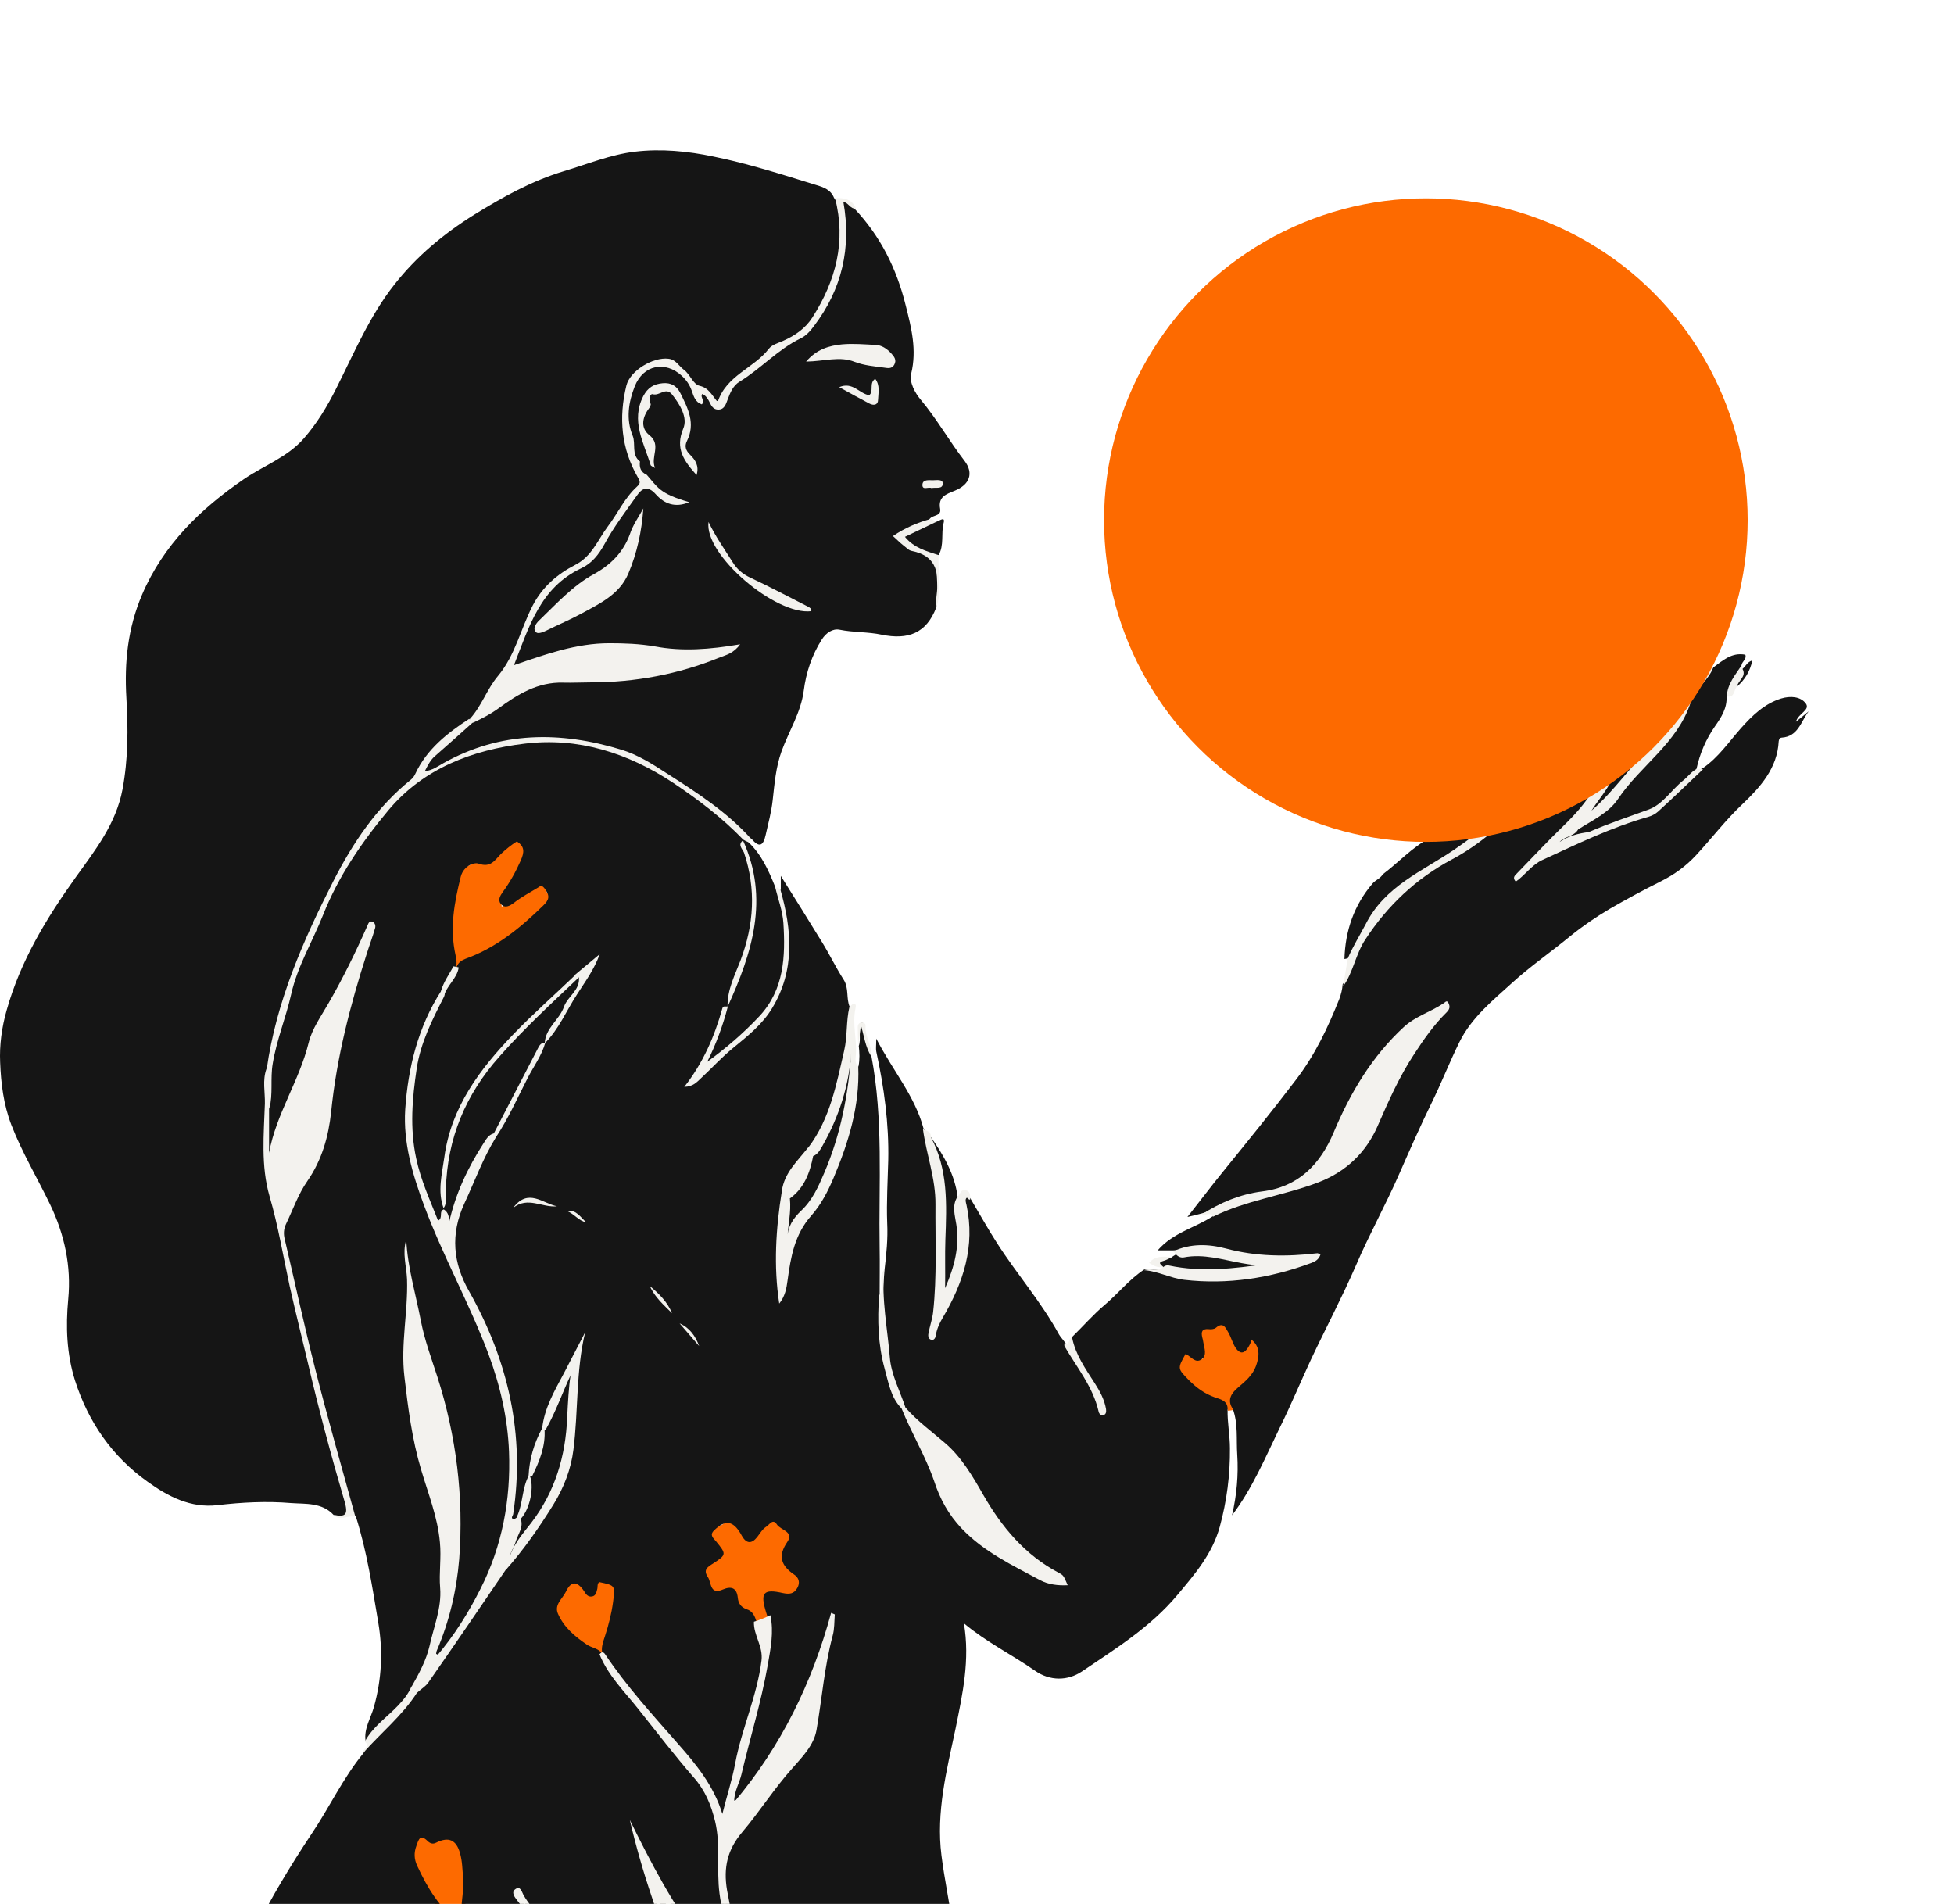 <svg xmlns="http://www.w3.org/2000/svg" width="780" height="760" viewBox="0 0 780 760" fill="none"><g clip-path="url(#clip0)"><path d="M490.238 563.138C489.509 561.369 487.948 560.536 486.282 560.119C480.451 558.766 476.078 555.227 472.434 550.75C470.56 548.46 465.771 546.69 471.185 543.151C471.289 543.047 471.393 542.839 471.393 542.734C472.851 538.57 472.851 538.57 476.911 541.693C477.744 542.318 478.681 542.734 480.035 542.526C479.931 538.779 478.89 535.135 477.848 531.491C477.224 529.305 477.848 527.848 480.347 528.993C483.887 530.555 486.282 529.826 487.427 525.766C491.696 529.722 492.633 535.239 495.548 539.611C498.255 537.738 497.63 534.302 500.233 532.012C500.65 534.094 500.233 537.321 503.773 535.968C503.669 538.883 504.19 542.006 503.357 544.712C502.212 548.356 500.65 552.208 496.693 554.186C493.153 555.955 491.279 558.766 492.112 562.826C491.592 563.034 490.967 563.034 490.238 563.138Z" fill="#FD6A00"></path><path d="M181.012 385.75C177.368 372.32 179.451 359.308 183.407 346.399C183.511 346.087 183.511 341.819 186.01 345.358C186.531 346.087 187.676 345.358 188.613 344.629C189.654 343.692 191.112 337.55 192.986 344.317C193.298 345.358 194.964 345.15 195.485 344.109C198.296 339.112 203.71 336.926 207.666 332.658C208.395 334.427 206.625 338.175 210.998 336.822C211.623 336.613 211.31 339.216 210.79 340.465C208.603 346.087 206.104 351.5 202.46 356.393C201.419 357.85 199.753 359.099 200.274 361.91C206.937 358.995 211.831 353.166 219.119 351.188C218.702 353.062 218.494 354.519 218.182 356.185C219.535 356.185 220.889 356.185 222.347 356.185C222.138 357.746 221.618 358.891 220.577 359.932C210.165 370.655 199.337 380.544 184.656 385.021C184.032 385.229 183.615 385.958 183.095 386.374C182.262 386.791 181.533 386.791 181.012 385.75Z" fill="#FD6A00"></path><path d="M307.514 644.755C306.161 647.982 303.974 648.815 300.851 647.253C299.289 646.212 300.226 642.568 295.957 643.818C293.458 644.546 293.25 639.862 293.146 637.572C292.938 634.553 292.417 634.24 289.919 635.698C288.253 636.635 286.379 637.051 284.4 636.947C283.047 636.843 281.902 636.843 282.006 635.073C282.214 632.575 283.255 630.285 279.403 629.139C277.841 628.619 279.715 626.016 280.652 625.496C286.587 622.477 290.439 619.562 282.735 613.94C280.86 612.587 280.965 610.089 284.505 609.36C286.379 608.944 289.294 609.776 289.606 605.821C289.814 603.322 292.521 605.404 293.146 606.133C294.812 608.111 296.166 610.297 297.207 612.691C298.456 615.606 299.705 616.127 301.059 613.108C302.308 610.401 304.182 608.631 306.577 607.174C308.659 605.925 312.095 600.407 311.262 608.631C311.158 609.464 311.887 609.568 312.616 609.776C317.405 611.338 318.342 613.42 315.219 617.48C312.304 621.228 311.158 624.038 316.78 626.12C317.822 626.433 318.446 627.786 319.175 628.723C320.32 630.284 322.923 632.679 320.737 633.72C318.238 634.969 318.967 641.423 313.345 638.092C311.575 637.051 308.139 634.553 306.473 636.218C304.495 638.717 307.098 641.944 307.514 644.755Z" fill="#FD6A00"></path><path d="M185.594 768.323C184.761 768.427 183.928 768.531 183.095 768.635C176.12 765.304 173.1 758.537 169.04 752.812C167.478 750.626 166.958 747.607 165.292 745.525C161.544 740.632 165.292 736.26 166.021 731.783C166.437 729.493 168.415 730.326 169.56 731.471C170.81 732.824 171.435 734.698 173.517 735.739C173.829 734.698 174.037 733.761 174.35 732.824C174.558 732.096 173.725 731.055 174.87 730.638C175.912 730.326 176.432 731.055 176.953 731.679C177.994 732.824 178.41 735.843 180.805 732.2C181.95 730.43 182.991 733.241 183.512 734.49C186.844 743.443 186.427 752.708 185.594 762.077C185.49 764.263 185.386 766.241 185.594 768.323Z" fill="#FD6A00"></path><path d="M241.4 660.265C240.671 660.265 239.943 660.37 239.214 660.37C232.654 658.6 227.969 654.436 224.013 649.127C219.848 643.713 219.328 640.694 223.7 636.218C225.054 634.865 225.054 634.032 225.158 632.574C225.262 631.95 225.054 627.994 227.657 631.429C228.177 632.054 229.323 632.158 229.739 631.117C231.926 625.704 232.342 630.076 233.487 631.742C234.737 633.407 233.487 637.363 236.507 636.634C238.277 636.218 237.027 632.678 237.235 630.596C237.34 629.764 237.34 628.931 237.34 627.682C240.047 628.723 240.984 633.615 245.148 630.18C246.294 629.243 246.918 632.991 246.814 634.552C246.085 641.111 245.461 647.669 242.858 653.811C242.129 655.789 241.921 658.079 241.4 660.265Z" fill="#FD6A00"></path><path d="M362.279 887.937C365.611 890.851 363.945 893.974 362.487 896.993C362.175 897.618 362.591 898.451 362.383 899.075C361.654 901.157 361.238 904.593 359.988 904.905C357.906 905.53 356.032 902.927 354.262 901.366C347.078 895.12 339.061 890.123 330.628 885.75C322.715 881.586 315.114 876.798 307.514 872.217C302.724 869.406 297.727 866.804 292.729 864.41C277.32 856.914 261.703 849.835 246.189 842.548C229.843 834.949 212.768 829.64 196.005 823.393C176.952 816.315 157.274 811.838 137.596 807.154C125.623 804.239 113.337 802.469 101.26 799.658C98.657 799.034 96.471 797.368 93.555 797.264C91.265 797.16 91.265 794.557 91.889 792.579C94.492 785.084 97.824 777.901 101.468 770.926C108.236 757.601 115.94 744.693 124.269 732.201C131.453 721.582 136.867 709.819 144.989 699.929C150.194 690.143 159.877 684.106 165.916 675.049C175.39 664.118 183.928 652.459 191.528 640.175C194.652 635.178 197.775 630.285 201.419 625.705C208.499 615.919 216.308 606.654 221.722 595.723C226.928 585.105 228.177 573.758 228.698 562.098C229.01 553.666 229.323 545.234 230.572 541.07C227.761 548.565 219.536 558.455 217.349 570.843C214.955 576.777 213.08 582.815 212.352 589.165C210.269 594.786 209.957 601.032 206.938 606.342C202.357 608.84 203.189 605.092 203.502 603.01C204.439 596.66 204.543 590.31 204.647 583.856C205.064 564.076 199.858 545.65 191.737 527.849C188.821 521.603 186.01 515.253 182.887 509.111C178.514 500.366 179.555 491.83 182.679 483.502C186.531 473.404 190.383 463.098 196.422 454.041C203.502 441.861 209.332 429.161 216.204 416.877C216.412 416.46 216.62 415.94 216.933 415.523C224.325 405.946 229.427 395.015 236.194 385.022C234.841 387.832 231.821 388.769 229.635 390.643C214.122 405.738 197.047 419.583 186.531 439.05C179.243 452.48 176.432 466.741 177.889 481.94C177.993 482.461 177.889 483.085 177.785 483.606C177.265 485.167 177.577 487.666 175.703 487.978C173.412 488.395 172.788 485.896 172.059 484.231C161.335 460.704 159.981 436.864 169.248 412.504C171.122 407.508 172.996 402.511 175.807 397.93C177.473 393.662 180.7 390.123 182.366 385.75C182.991 384.189 184.24 383.356 185.802 382.731C197.984 378.359 207.666 370.447 216.829 361.495C219.327 359.1 219.536 357.539 217.453 354.728C216.204 353.062 215.683 353.687 214.746 354.312C211.519 356.29 208.083 358.059 205.064 360.454C203.502 361.599 201.524 362.744 199.962 360.87C198.608 359.309 199.649 357.539 200.691 356.081C203.606 352.126 205.896 347.962 207.875 343.485C209.228 340.362 209.645 337.968 206.313 335.886C204.127 337.239 201.94 339.009 199.962 340.883C197.463 343.381 195.901 346.504 191.008 344.734C189.342 344.11 185.073 345.567 183.928 349.939C181.325 360.35 179.451 370.552 181.846 381.274C182.158 382.836 182.47 384.293 182.054 385.959C180.804 389.706 177.993 392.621 176.536 396.265C167.374 412.817 162.48 430.306 163.105 449.252C163.521 461.953 167.79 473.508 172.475 485.063C179.867 503.489 189.654 520.978 196.422 539.717C211.623 581.878 205.896 621.124 178.93 657.143C177.785 658.705 176.327 661.411 174.245 660.266C172.059 659.121 173.516 656.519 174.245 654.645C179.555 641.112 181.117 626.954 181.95 612.484C183.407 586.562 177.056 561.994 169.56 537.635C165.708 525.038 163.313 512.13 162.376 501.407C164.875 511.609 163.313 524.205 162.272 536.698C161.959 540.341 162.584 543.881 162.688 547.524C163.313 567.199 169.56 585.521 174.974 604.156C176.952 611.13 177.473 618.313 177.369 625.705C177.16 635.49 175.911 644.963 173.516 654.332C171.851 660.787 169.248 666.721 166.228 672.654C161.231 681.711 153.422 688.166 145.926 694.932C145.197 690.039 148.008 685.875 149.257 681.399C152.381 670.26 152.901 659.121 151.027 647.878C148.633 633.616 146.446 619.25 142.073 605.405C140.407 604.051 139.575 602.282 139.054 600.096C134.265 579.588 127.705 559.496 122.708 538.988C119.376 525.038 115.836 511.193 112.921 497.139C112.088 492.871 112.192 488.915 114.17 484.959C117.085 479.234 119.584 473.404 123.228 468.095C128.122 460.912 129.371 452.375 130.829 444.047C133.015 432.284 132.911 420.104 136.763 408.861C140.928 396.889 142.177 384.085 147.591 372.529C141.553 384.293 135.618 396.161 129.267 407.716C125.415 414.587 123.228 422.082 120.417 429.265C116.565 439.05 111.567 448.524 109.901 459.038C109.693 460.183 109.381 461.745 107.923 461.64C106.153 461.536 106.049 459.767 106.049 458.413C105.945 453 105.633 447.691 106.257 442.278C106.674 440.924 107.09 439.571 106.986 438.218C106.361 426.766 109.797 416.148 112.504 405.217C117.294 385.854 125.831 368.053 134.577 350.46C140.72 338.072 149.257 326.933 158.836 316.939C167.478 307.987 179.347 303.51 190.904 299.138C205.064 293.829 219.432 294.141 234.32 296.431C255.768 299.762 271.906 312.463 288.565 324.539C291.896 326.933 294.499 330.681 297.519 333.7C297.727 334.22 297.727 334.741 297.623 335.365C297.415 338.384 298.664 341.091 299.601 343.902C304.182 358.476 301.683 372.53 296.165 386.271C294.291 390.955 292.833 395.64 291.792 400.533C291.688 401.053 291.48 401.47 291.168 401.99C287.732 407.404 286.482 413.858 283.775 419.688C282.109 423.331 280.235 426.871 277.945 430.202C284.921 422.498 293.042 415.94 300.746 409.069C309.492 401.262 312.72 391.476 313.344 380.545C313.761 373.675 313.657 366.7 311.574 359.933C311.054 358.268 310.95 356.498 311.678 354.832C311.678 353.583 311.678 352.23 311.678 349.627C317.613 359.1 322.923 367.533 328.129 376.069C331.148 380.962 333.647 386.167 336.77 391.06C338.957 394.495 337.707 398.451 339.165 401.886C340.831 405.738 340.102 409.798 339.477 413.546C337.916 423.019 336.146 432.492 332.814 441.653C330.732 447.587 328.129 453.104 324.276 458.101C320.008 463.827 314.594 468.719 313.344 476.215C312.303 489.227 309.492 502.136 311.47 516.502C313.032 512.546 313.448 509.319 313.657 506.196C314.073 497.243 318.134 489.852 323.444 483.189C331.148 473.612 334.584 462.265 338.02 450.814C340.102 443.839 341.247 436.656 341.247 429.369C341.247 427.912 341.56 426.662 342.705 425.621C343.226 422.915 343.121 420.208 342.809 417.501C343.85 414.691 342.393 411.672 344.163 407.82C345.62 412.921 346.349 417.293 347.807 421.353C352.7 446.754 350.722 472.467 351.138 498.076C351.243 504.426 351.138 510.672 351.138 517.023C352.596 520.458 352.388 524.101 352.492 527.641C352.7 539.3 354.991 550.439 360.301 560.849C365.402 569.386 369.983 578.13 372.899 587.603C378.209 604.988 390.286 616.023 405.695 624.039C411.109 626.85 416.107 631.118 423.499 630.597C421.104 628.203 418.501 626.641 416.003 625.184C405.591 618.834 398.928 609.152 392.473 599.263C388.204 592.808 384.976 585.625 379.458 579.9C377.584 578.026 375.71 576.36 373.628 574.799C368.318 571.051 363.528 566.887 360.509 561.058C351.971 543.777 351.451 525.455 353.117 506.716C353.845 500.574 354.47 494.537 354.158 488.186C353.845 479.858 354.366 471.53 354.574 463.202C354.887 448.524 352.908 434.054 349.785 419.688C349.577 418.542 349.785 417.397 349.785 414.587C356.448 427.495 365.194 437.489 368.63 450.398C372.378 455.603 373.419 462.057 373.94 467.991C375.814 486.521 376.335 505.155 374.252 523.789C374.044 525.559 373.523 527.12 373.003 529.098C376.335 521.811 379.979 514.94 383.206 507.757C387.163 498.909 384.56 490.06 384.664 481.212C384.664 480.171 384.143 479.234 384.456 478.089C384.664 477.256 384.976 476.215 386.017 476.423C386.954 476.527 386.746 477.88 387.371 478.401C390.911 484.335 394.242 490.373 397.991 496.202C405.903 508.59 415.69 519.729 422.77 532.742C423.395 533.783 424.228 534.616 424.957 535.657C431.412 542.944 434.848 551.897 439.429 558.975C436.93 552.938 431.828 547.004 428.705 539.925C427.768 537.843 426.727 535.969 427.976 533.679C432.349 529.411 436.409 524.726 440.991 520.874C446.405 516.294 450.778 510.672 456.816 506.716C465.978 506.612 474.724 509.319 483.886 509.423C497.422 509.631 509.915 506.196 522.097 502.24C511.685 501.511 500.753 503.177 490.238 499.742C485.032 498.076 479.618 498.388 474.308 498.909C472.225 499.117 470.247 498.909 468.269 499.117C466.395 499.117 464.521 499.117 462.126 499.117C468.269 492.038 476.911 490.164 483.991 485.584C487.739 481.107 493.257 480.171 498.254 478.817C507.937 476.215 517.62 473.508 526.99 469.969C536.153 466.533 541.983 459.142 547.397 451.439C547.814 450.918 548.126 450.189 548.334 449.565C554.061 432.18 564.056 417.397 575.925 402.511C569.053 405.53 563.639 408.757 558.85 413.337C547.293 424.164 540.005 437.489 533.862 451.647C530.635 459.038 526.366 465.7 519.911 470.697C515.121 474.341 509.395 476.215 503.564 476.839C494.923 477.776 487.635 482.253 479.514 484.439C478.056 484.855 476.598 485.167 473.995 485.792C479.097 479.338 483.47 473.508 488.051 467.887C497.942 455.707 507.833 443.527 517.308 431.035C524.908 421.145 530.01 410.318 534.591 398.867C535.32 396.889 535.84 394.911 535.945 392.933C537.819 390.539 537.506 387.416 538.339 384.709C541.775 373.362 549.792 365.034 557.184 356.498C562.598 350.252 570.095 345.984 577.383 342.132C591.23 334.637 602.162 324.122 611.949 311.942C613.823 309.652 615.593 307.258 618.3 305.904C620.07 305.072 621.528 304.863 622.153 307.466C624.547 316.731 626.526 317.46 634.751 312.359C638.811 312.463 637.249 314.961 636.312 316.627C634.126 320.583 631.627 324.435 628.087 327.245C620.487 333.387 614.969 341.715 606.535 348.274C614.76 340.779 624.131 337.239 633.293 333.283C640.789 330.056 648.286 327.141 656.199 324.851C662.862 322.977 666.714 317.043 671.504 312.775C674.107 310.485 676.501 308.091 679.729 306.633C685.976 302.365 690.14 296.119 695.034 290.602C699.511 285.605 704.3 280.92 710.964 278.838C714.712 277.693 718.772 278.005 720.855 280.816C722.729 283.419 717.939 284.668 716.898 288.103C718.981 286.437 720.542 285.188 722 283.939C718.876 287.999 717.835 294.037 711.172 294.453C710.339 294.557 710.131 295.182 710.027 295.911C709.506 306.633 702.634 314.233 695.763 320.791C688.891 327.245 683.373 334.532 677.022 341.403C672.961 345.775 668.38 349.107 662.966 351.813C656.094 355.249 649.327 358.892 642.664 362.744C637.041 366.075 631.835 369.615 626.838 373.675C619.133 380.025 610.804 385.75 603.516 392.413C595.707 399.492 587.378 406.258 582.588 415.94C578.632 423.956 575.405 432.284 571.448 440.3C566.867 449.669 562.702 459.142 558.538 468.615C553.124 481.003 546.564 492.767 541.254 505.155C535.736 517.855 529.177 530.243 523.242 542.84C519.078 551.792 515.329 560.849 510.957 569.698C505.126 581.67 500.024 594.058 491.799 604.884C493.673 596.868 494.402 588.748 493.882 580.629C493.465 574.591 494.298 568.345 492.112 562.411C489.717 558.871 491.487 556.165 494.194 553.874C497.109 551.376 500.024 548.982 501.378 545.234C502.836 541.174 503.044 537.426 499.4 534.616C499.504 535.865 498.775 537.01 498.046 538.155C496.38 540.654 494.714 540.237 493.257 538.051C492.007 536.177 491.487 533.887 490.342 531.909C489.196 529.931 488.259 527.537 485.344 530.035C484.511 530.66 483.366 530.66 482.325 530.556C479.722 530.348 479.409 531.805 479.93 533.887C480.138 534.512 480.242 535.24 480.347 535.865C480.763 538.259 481.908 541.07 479.618 542.631C477.119 544.401 475.349 541.382 473.267 540.445C469.935 546.379 470.039 546.275 474.724 551.064C477.744 554.083 480.971 556.373 485.032 557.83C487.218 558.559 490.238 559.184 490.029 562.723C489.925 567.928 490.966 573.029 490.966 578.13C491.07 588.749 489.717 599.159 486.906 609.465C483.886 620.395 476.911 628.411 469.935 636.739C459.315 649.44 445.259 658.184 431.828 667.241C426.206 670.989 419.126 671.093 413.192 666.929C403.925 660.475 393.722 655.478 384.768 647.982C387.267 662.557 384.247 676.194 381.436 690.039C377.896 706.696 373.628 723.352 375.814 740.633C376.959 749.794 378.937 758.955 380.187 768.116C381.228 776.131 382.686 784.251 381.54 792.475C380.395 800.803 381.228 809.132 380.083 817.46C377.792 833.387 375.71 849.315 370.608 864.722C370.192 866.075 370.4 867.533 368.318 866.596C363.632 859.309 359.884 851.501 355.095 844.318C343.538 826.829 329.274 811.734 313.032 798.617C296.894 785.501 289.71 768.22 287.732 748.128C287.107 741.882 289.814 736.573 293.666 731.888C301.579 722.519 308.138 712.005 316.364 702.948C321.049 697.743 323.86 691.809 325.109 684.522C327.088 672.758 327.816 660.787 330.628 652.146C329.69 662.348 322.819 673.383 317.197 684.73C311.678 695.869 306.056 707.112 296.998 715.961C296.269 716.689 295.749 717.626 294.812 718.147C292.833 719.396 291.896 718.771 291.896 716.481C291.896 715.128 292.417 713.775 292.833 712.421C297.831 695.14 302.724 677.86 305.848 660.162C306.681 655.269 306.577 650.481 306.473 645.692C306.264 645.067 306.056 644.339 305.848 643.714C303.349 635.698 304.703 634.137 312.511 635.907C315.01 636.427 316.884 636.323 318.238 633.929C319.591 631.638 318.758 629.66 316.988 628.515C311.783 624.976 310.429 621.124 314.281 615.503C317.092 611.339 311.574 610.818 310.117 608.528C308.555 606.029 307.201 608.528 305.952 609.361C304.286 610.402 303.349 612.171 302.204 613.629C300.017 616.335 297.935 616.231 296.165 613.108C295.957 612.796 295.853 612.484 295.645 612.171C292.521 606.966 289.502 606.55 285.025 610.922C283.151 612.796 284.712 613.941 285.858 615.294C290.022 620.395 290.022 620.604 284.608 624.143C282.63 625.392 280.548 626.537 282.526 629.452C284.088 631.742 283.255 636.843 288.669 634.449C291.896 633.096 294.083 633.824 294.499 637.676C294.707 639.862 295.645 641.528 298.039 642.361C300.434 643.09 301.371 645.172 301.996 647.462C302.204 648.711 302.308 649.96 302.829 651.001C307.097 660.266 304.911 669.427 301.892 678.276C297.31 691.705 294.916 705.759 290.959 719.292C290.647 720.229 290.647 721.374 290.23 722.311C289.814 723.352 289.085 724.185 288.044 724.289C286.795 724.393 286.274 723.248 285.858 722.311C278.57 703.469 263.056 690.872 250.979 675.569C247.126 670.676 243.586 665.576 240.463 660.162C239.838 657.664 240.775 655.374 241.504 653.083C242.962 648.607 244.107 644.131 244.732 639.446C245.565 632.888 245.669 632.888 239.214 631.534C238.277 632.263 238.693 633.408 238.381 634.449C238.068 635.594 237.86 636.948 236.402 637.26C234.737 637.572 233.904 636.427 233.175 635.178C230.364 631.014 227.969 631.014 225.887 635.386C224.533 638.197 221.097 640.591 222.763 644.235C225.158 649.648 229.531 653.292 234.32 656.519C235.986 657.664 238.277 657.872 239.838 659.434C248.48 674.32 260.557 686.604 270.969 700.241C275.862 706.696 282.005 712.109 284.816 720.125C287.732 728.349 287.419 736.781 287.628 745.213C288.148 763.847 293.25 780.504 307.306 793.829C312.199 798.513 317.301 802.99 322.194 807.57C323.339 808.611 324.797 809.86 323.548 811.422C322.506 812.775 320.945 811.734 319.799 811.11C307.201 803.718 295.645 795.39 285.649 784.355C271.49 768.636 262.223 750.21 254.31 734.387C255.456 737.614 257.226 743.964 259.308 750.21C262.015 758.642 264.514 767.179 268.054 775.194C276.383 793.725 288.669 809.028 307.201 817.876C315.843 821.936 324.797 826.1 334.896 825.996C338.436 825.996 341.351 827.87 343.33 830.472C349.993 839.113 357.281 847.233 362.279 857.122C364.465 861.287 365.194 865.971 367.172 870.135C368.734 875.34 367.381 880.129 365.194 884.918C362.383 883.252 360.092 881.482 358.218 879.192C341.351 858.788 319.591 844.734 296.79 832.034C287.628 826.933 277.424 823.185 270.136 815.274C259.62 803.614 246.085 795.286 234.216 785.084C224.637 776.756 215.371 767.803 207.771 757.393C217.037 771.551 224.533 787.062 237.131 798.93C239.63 801.324 242.649 803.094 245.044 805.592C245.877 806.425 247.231 807.258 246.398 808.611C245.565 809.964 244.003 809.756 242.649 809.444C242.025 809.236 242.754 809.548 242.129 809.236C224.95 801.116 206.938 794.245 193.611 779.879C190.279 776.236 186.323 773.008 184.344 768.116C183.303 761.869 185.386 755.727 184.865 749.481C184.553 746.15 184.553 742.923 183.616 739.696C182.158 734.491 179.139 733.033 174.141 735.532C172.788 736.26 171.746 735.844 170.809 735.011C167.79 731.992 167.165 734.074 166.228 736.781C165.187 739.592 165.291 742.09 166.541 744.797C170.601 753.541 175.39 761.661 183.407 767.491C195.589 787.583 215.475 797.368 235.674 806.841C249.521 813.296 264.41 817.147 278.361 823.393C299.497 832.867 319.071 845.047 337.395 858.996C345.516 865.242 352.284 872.946 358.739 880.962C360.509 883.044 360.405 885.959 362.279 887.937Z" fill="#151515"></path><path d="M133.223 604.78C128.538 599.679 121.979 600.408 116.253 599.992C106.466 599.159 96.575 599.679 86.788 600.824C76.168 602.074 67.11 597.389 58.885 591.455C44.725 581.357 35.25 567.616 29.94 551.064C26.609 540.445 26.192 529.723 27.233 518.584C28.483 505.467 25.776 492.871 20.049 480.899C14.948 470.281 8.805 460.079 4.536 449.044C1.412 440.924 0.371 432.388 0.059 424.06C-0.253 417.293 0.684 410.11 2.662 403.24C8.18 383.564 18.488 366.596 30.253 350.148C37.957 339.425 46.286 328.911 48.889 315.17C51.18 302.99 51.18 290.81 50.451 278.63C49.618 264.368 50.972 250.835 56.698 237.406C65.236 217.418 80.02 203.156 97.303 191.289C105.216 185.875 114.691 182.544 121.25 175.049C126.456 169.115 130.621 162.244 134.16 155.165C141.344 140.903 147.591 126.017 157.482 113.525C166.228 102.386 177.056 93.329 189.238 85.73C200.691 78.651 212.248 72.196 225.054 68.345C234.424 65.534 243.795 61.682 253.478 60.537C263.889 59.288 274.613 60.329 284.921 62.515C298.768 65.326 312.303 69.698 325.838 73.862C328.649 74.695 331.669 75.736 332.918 78.963C335.625 82.607 336.979 86.562 335.625 91.143C335.521 91.663 335.521 92.184 335.521 92.704C337.291 103.427 332.398 112.692 328.441 121.957C325.63 128.515 320.841 133.616 314.281 136.635C310.429 138.405 306.993 140.591 304.078 143.61C301.059 146.733 297.415 149.128 293.875 151.522C291.48 153.187 290.335 155.686 288.773 157.976C287.003 160.475 285.441 160.995 282.942 158.497C279.402 154.957 275.238 152.251 271.802 148.607C265.451 142.049 253.894 145.484 251.291 154.437C247.751 166.512 249.417 178.068 255.143 188.998C256.393 191.393 256.289 193.058 254.623 195.14C248.688 202.636 243.378 210.443 238.589 218.667C237.235 220.958 235.674 223.248 233.279 224.289C217.766 231.16 211.311 245.005 205.792 259.579C204.022 264.16 201.732 268.532 198.608 272.176C194.444 277.068 192.778 283.627 187.676 287.895C179.451 294.037 171.33 300.179 166.645 309.756C165.916 311.214 164.562 312.046 163.417 312.983C158.107 317.252 153.214 321.728 149.986 327.87C147.696 332.346 143.843 335.782 141.032 339.842C132.495 352.022 127.185 365.659 121.354 379.192C114.691 394.703 109.485 410.839 106.986 427.599C106.674 442.069 104.071 456.644 107.611 470.906C110.734 483.606 112.817 496.515 115.732 509.319C118.647 521.915 121.667 534.512 124.79 547.004C127.914 559.704 130.621 572.509 134.993 584.793C136.555 589.373 137.284 594.162 138.325 598.846C139.991 605.197 139.47 605.717 133.223 604.78Z" fill="#151515"></path><path d="M373.732 242.507C369.775 252.813 362.487 255.519 351.867 253.333C346.453 252.188 340.727 252.5 335.105 251.355C332.502 250.835 329.795 252.5 328.025 255.311C324.068 261.557 321.778 268.428 320.841 275.715C319.695 284.46 314.906 291.851 311.991 299.867C309.7 306.217 309.18 312.775 308.451 319.334C307.93 324.122 306.681 328.703 305.64 333.283C304.703 337.551 303.141 338.592 300.017 334.845C296.686 333.596 294.083 331.201 291.792 328.807C284.088 320.375 274.093 315.17 264.618 309.132C256.913 304.135 248.792 300.075 239.734 298.097C218.078 293.308 197.255 294.662 177.577 305.592C176.952 305.904 176.327 306.321 175.703 306.529C173.725 307.154 171.434 310.069 169.768 307.778C168.102 305.384 170.497 302.99 172.371 301.22C177.265 296.327 182.47 291.747 187.989 287.687C194.652 283.627 201.315 279.567 207.771 275.195C212.976 271.759 219.223 271.343 225.262 271.343C240.879 271.447 256.393 270.198 271.49 266.138C277.632 264.472 283.463 261.974 289.71 259.579C279.507 261.349 269.72 260.62 259.829 259.371C246.606 257.705 233.279 257.393 220.369 262.078C216.204 263.639 211.623 264.16 207.458 266.034C204.335 267.387 203.606 265.617 204.335 263.015C206.105 256.664 209.541 250.939 211.935 244.901C215.371 236.365 222.139 230.847 229.947 226.371C234.008 224.081 237.34 220.958 239.63 216.585C243.274 209.715 248.064 203.469 252.54 197.222C255.456 193.162 258.059 193.058 262.119 196.39C263.993 197.951 265.867 199.513 268.158 200.033C263.369 198.368 260.141 194.62 256.913 190.664C255.768 188.686 254.935 186.5 253.373 184.626C249.105 174.841 247.543 164.743 250.979 154.437C252.853 148.815 257.642 145.796 263.056 144.963C268.783 144.026 271.906 148.815 275.134 152.563C276.695 154.437 276.175 158.913 280.86 157.039C281.589 156.727 282.422 158.184 283.046 159.017C285.962 162.452 286.482 162.452 288.565 158.288C290.439 154.645 293.562 152.355 296.373 149.544C304.807 141.112 317.092 137.676 324.068 127.995C330.523 119.042 335.521 109.048 335.313 97.493C335.209 92.808 336.458 88.228 335.313 83.543C335 82.398 334.688 80.941 335.937 80.212C337.291 79.484 338.02 80.941 338.957 81.67C339.582 82.19 340.31 82.711 341.039 83.231C351.451 94.266 357.906 107.175 361.55 121.957C363.841 131.014 366.027 139.654 363.737 149.127C362.904 152.563 365.194 156.831 367.693 159.746C374.044 167.345 378.937 176.09 384.976 183.897C388.828 188.894 387.058 193.475 381.124 195.869C377.792 197.222 374.356 198.263 375.293 203.156C375.814 206.071 372.378 205.551 371.233 207.008C368.63 209.715 365.09 210.756 361.862 212.213C359.155 213.462 359.364 214.503 361.134 216.273C363.632 218.771 366.86 220.021 370.088 221.27C372.899 222.311 374.148 224.081 373.94 227.1C373.836 232.305 374.877 237.51 373.732 242.507Z" fill="#151515"></path><path d="M683.894 266.45C687.746 263.639 691.286 260.308 696.7 261.349C697.324 263.015 695.554 263.952 695.242 265.305C694.513 270.094 691.39 273.841 689.203 277.901C689.516 282.586 687.121 286.333 684.622 289.873C680.978 295.078 678.584 300.699 677.23 306.841C674.523 310.797 670.462 313.504 667.443 317.147C662.133 323.498 655.157 326.1 647.557 327.87C642.663 329.015 638.811 332.763 633.71 333.283C632.044 333.283 630.482 333.179 629.441 331.618C629.857 328.39 632.773 327.349 634.959 325.892C640.061 322.457 644.642 318.709 648.078 313.504C650.576 309.548 653.596 305.905 657.344 302.99C666.194 296.119 670.046 285.917 675.356 276.652C677.647 272.8 680.145 269.157 683.894 266.45Z" fill="#151515"></path><path d="M298.768 336.198C303.974 341.091 306.785 347.441 309.388 353.895C313.553 361.391 314.281 369.615 313.865 377.943C313.24 388.353 311.783 398.555 303.87 406.467C297.727 412.505 291.168 418.022 284.921 423.956C284.192 424.684 283.255 425.309 282.214 424.476C281.381 423.852 281.485 422.811 281.901 422.082C285.858 415.732 286.899 408.132 290.647 401.678L290.543 401.782C292.521 393.454 296.373 385.646 298.768 377.526C302.62 364.514 301.892 351.501 297.206 338.801C296.79 337.76 295.853 336.719 296.582 335.365L296.686 335.157C297.831 334.532 298.352 335.365 298.768 336.198Z" fill="#151515"></path><path d="M551.978 349.003C558.225 344.318 563.535 338.384 570.511 334.637C574.155 332.659 578.112 331.201 581.131 328.078C585.087 323.914 590.814 322.457 595.291 318.917C597.269 317.356 599.664 316.211 602.058 315.065C604.036 314.024 605.806 310.901 608.409 314.128C605.182 321.728 598.727 326.621 592.792 331.722C584.879 338.696 575.717 344.006 566.659 349.419C555.206 356.394 547.189 366.179 541.254 377.943C540.422 379.608 540.005 381.586 538.131 382.523C537.61 382.627 537.194 382.731 536.673 382.836C536.986 371.488 540.526 361.287 547.918 352.646C549.063 351.293 551.041 350.668 551.978 349.003Z" fill="#151515"></path><path d="M681.915 264.368C679.416 270.094 674.835 274.362 671.92 279.983C666.506 290.497 660.051 299.971 650.889 307.882C646.308 311.838 644.017 318.605 638.395 322.144C636.416 323.498 634.438 324.851 631.627 326.829C635.479 320.791 638.915 315.586 642.247 310.277C642.663 309.652 643.288 309.028 643.288 308.507C642.872 299.242 652.034 296.639 655.886 290.289C656.823 288.624 658.385 287.374 658.177 285.292C660.467 283.002 661.196 279.983 662.55 277.172C666.09 270.198 671.92 266.138 678.896 263.431C679.833 263.847 680.874 264.056 681.915 264.368Z" fill="#151515"></path><path d="M382.269 477.776C383.206 487.145 385.08 496.514 382.269 505.988C380.916 510.568 378.729 514.524 376.855 518.896C375.085 518.168 375.814 516.71 375.814 515.669C376.022 500.783 376.335 485.896 375.293 471.01C374.877 465.076 371.649 459.871 371.545 453.833C376.647 461.12 381.124 468.719 382.269 477.776Z" fill="#151515"></path><path d="M469.518 500.679C482.637 497.972 494.923 503.593 507.729 504.322C493.361 508.694 478.993 510.36 464.313 505.884C463.688 505.155 462.126 505.571 462.126 504.218C462.126 503.281 463.063 502.969 463.792 502.657C465.041 502.136 466.395 502.448 467.644 501.928C468.269 501.407 468.894 501.095 469.518 500.679Z" fill="#151515"></path><path d="M373.836 208.257C374.981 207.945 377.48 205.863 376.647 208.882C375.606 213.046 376.959 217.626 374.669 221.582C369.359 222.727 365.402 219.708 361.654 216.689C359.78 215.128 360.509 213.358 362.695 212.213C366.235 210.339 369.775 208.57 373.836 208.257Z" fill="#151515"></path><path d="M693.264 274.154C692.223 271.239 695.763 269.677 695.45 267.075C696.804 266.138 697.428 264.16 699.511 263.639C698.574 267.907 696.596 271.343 693.264 274.154Z" fill="#151515"></path><path d="M196.942 452.792C188.613 464.659 182.679 477.672 179.139 492.975C177.265 488.707 178.826 485.48 177.056 482.773C177.056 482.565 177.056 482.357 177.056 482.148C176.64 468.407 178.202 454.978 184.449 442.382C188.613 434.054 193.715 426.246 199.962 419.375C208.187 410.318 217.245 402.094 225.887 393.558C227.344 392.101 228.802 390.539 230.78 389.81C233.904 391.06 231.821 392.829 230.988 394.183C227.344 400.116 224.117 406.363 219.848 411.88C218.807 413.337 218.39 414.899 217.557 416.356L217.662 416.252C211.831 425.205 207.146 434.678 202.357 444.151C200.795 447.274 199.441 450.397 196.942 452.792Z" fill="#151515"></path><path d="M251.916 505.884C255.248 506.508 256.913 509.007 258.059 511.922C255.768 510.152 253.373 508.486 251.916 505.884Z" fill="#151515"></path><path d="M251.916 505.884C249.417 504.634 247.959 502.552 247.126 499.95C249.105 501.615 251.708 502.761 251.916 505.884Z" fill="#151515"></path><path d="M258.163 189.519C253.998 189.519 253.582 187.437 255.143 184.314C256.08 185.979 257.122 187.749 258.163 189.519Z" fill="#151515"></path><path d="M632.981 289.665C636.208 288.103 637.562 284.668 639.852 282.273C644.538 277.277 649.743 274.049 656.823 274.674C660.884 278.422 657.032 281.337 655.782 284.46C652.659 286.958 651.097 290.706 648.702 293.725C646.516 296.639 644.329 299.554 639.956 297.16C636.208 295.078 632.564 298.409 628.816 297.576C628.816 294.245 631.107 292.059 632.981 289.665Z" fill="#151515"></path><path d="M268.47 767.179C275.238 773.529 281.485 780.504 287.211 787.791C294.812 797.576 305.119 803.718 315.218 810.277C321.674 814.441 327.712 819.021 335.105 824.226C305.952 821.936 279.507 801.844 267.429 769.261C267.013 768.22 266.492 767.075 268.47 767.179Z" fill="#151515"></path><path d="M292 731.68C293.875 724.185 296.686 718.771 300.642 713.983C310.013 702.948 316.572 690.248 322.506 677.235C323.131 675.881 323.339 674.216 324.901 673.383C325.109 685.667 321.361 695.349 313.24 705.134C306.473 713.566 299.809 722.103 292 731.68Z" fill="#151515"></path><path d="M268.47 767.179C268.158 767.907 267.741 768.636 267.429 769.261C264.618 764.264 263.056 758.851 262.015 753.229C264.93 757.497 267.117 762.182 268.47 767.179Z" fill="#151515"></path><path d="M277.737 262.911C265.763 267.803 253.894 269.053 242.129 269.781C235.882 270.198 229.635 269.989 223.492 270.302C216.308 270.614 209.436 271.759 203.606 276.652C201.94 278.005 199.754 278.838 197.359 280.191C200.795 270.614 208.395 267.387 216.725 264.264C236.611 256.977 256.601 259.475 277.737 262.911Z" fill="#151515"></path><path d="M220.369 774.466C228.386 782.065 236.715 789.144 245.669 795.598C254.623 802.053 263.16 809.132 270.136 817.564C248.688 809.028 231.301 795.494 220.369 774.466Z" fill="#151515"></path><path d="M634.126 332.242C629.232 334.428 624.339 336.719 619.133 339.113C621.632 334.532 625.068 332.034 629.857 331.305C631.107 332.659 632.772 331.618 634.126 332.242Z" fill="#151515"></path><path d="M112.817 486.208C106.57 471.322 110.63 458.517 114.899 445.921C118.439 435.511 122.708 425.309 127.185 415.211C130.204 408.236 134.16 401.678 138.117 395.224C137.492 402.927 134.785 410.006 133.223 417.397C130.412 429.889 130.516 442.798 127.185 455.29C126.664 457.06 126.456 459.038 125.623 460.704C121.25 468.719 116.357 476.423 112.817 486.208Z" fill="#151515"></path><path d="M633.918 312.151C631.94 313.4 629.857 315.69 627.567 314.024C625.797 312.775 622.986 311.318 624.339 308.091C627.046 303.302 630.69 299.762 636.625 299.554C638.395 299.45 639.852 300.075 640.685 302.053C641.518 304.135 641.206 305.592 639.54 307.05C637.666 308.715 635.792 310.485 633.918 312.151Z" fill="#151515"></path><path d="M527.199 467.366C539.797 448.315 545.731 424.893 566.867 410.11C563.639 415.836 561.661 420.624 558.642 424.58C552.291 433.221 550.729 444.047 544.794 452.792C540.317 459.35 534.903 464.764 527.199 467.366Z" fill="#151515"></path><path d="M314.594 478.817C318.967 473.508 320.945 466.846 324.589 461.016C333.126 447.899 336.666 432.908 340.102 417.918C340.727 431.035 339.373 443.943 335 456.331C333.647 460.287 331.877 464.035 330.523 467.991C328.753 473.196 326.567 478.297 322.506 482.357C318.029 486.729 314.802 491.934 313.24 498.18C312.928 491.622 313.344 485.167 314.594 478.817Z" fill="#151515"></path><path d="M163.417 521.915C176.015 559.392 188.093 596.868 178.306 637.156C178.306 629.036 178.306 620.916 177.369 612.796C176.119 602.386 172.475 592.704 169.664 582.711C166.02 569.594 163.209 556.373 163.313 542.631C163.521 535.761 163.417 528.89 163.417 521.915Z" fill="#151515"></path><path d="M207.25 606.862C208.708 601.033 211.935 595.619 211.519 589.373C213.497 583.023 215.475 576.777 217.453 570.427C219.952 561.89 223.388 553.77 228.698 545.859C228.49 569.073 227.969 591.663 211.935 610.298C208.499 614.253 205.896 618.938 202.877 623.31C199.962 623.935 200.482 622.79 201.419 621.02C204.126 616.544 206.313 611.963 207.25 606.862Z" fill="#151515"></path><path d="M408.923 623.102C385.705 615.398 376.543 596.556 370.4 574.591C387.371 587.812 393.618 609.048 408.923 623.102Z" fill="#151515"></path><path d="M249.313 222.727C249.625 231.992 236.298 242.923 217.245 248.649C227.032 238.238 239.005 231.576 249.313 222.727Z" fill="#151515"></path><path d="M337.187 139.967C344.059 139.654 349.368 140.383 355.615 143.714C348.64 144.651 343.538 142.881 337.187 139.967Z" fill="#151515"></path><path d="M307.515 644.755C308.973 651.521 307.62 657.976 306.474 664.638C303.871 679.42 299.394 693.786 295.959 708.361C295.126 711.9 293.043 715.023 293.043 719.395C311.888 697.014 324.174 671.717 331.775 643.818C332.295 644.026 332.711 644.234 333.232 644.442C333.024 647.253 333.128 650.272 332.399 652.875C329.067 665.263 328.13 678.067 325.944 690.559C324.903 696.597 320.322 701.282 316.365 705.758C309.077 713.878 303.247 723.143 296.271 731.367C290.44 738.238 288.67 745.421 290.232 754.582C292.523 767.699 296.167 780.087 305.745 789.56C313.242 796.951 321.363 803.718 329.067 810.797C341.041 821.831 351.14 834.844 359.678 848.898C363.218 854.728 366.758 860.349 368.527 866.907C367.07 866.803 367.07 866.803 367.59 870.135C364.883 864.929 362.072 859.828 359.365 854.623C356.138 848.377 352.494 842.548 347.288 837.759C345.726 836.302 344.789 834.532 343.644 832.866C341.666 829.639 339.167 827.765 335.106 827.453C319.697 825.995 305.745 820.79 293.564 810.901C283.673 802.885 275.76 793.203 269.721 782.065C265.453 774.257 263.058 765.721 260.247 757.392C256.811 747.295 253.896 737.093 251.397 726.474C268.368 760.828 286.588 794.036 323.758 811.213C322.092 807.986 318.968 806.008 316.365 804.03C300.644 791.538 289.92 776.443 287.213 755.831C285.963 746.15 287.733 736.468 285.443 726.995C283.881 720.541 281.486 714.711 277.009 709.61C269.305 700.761 262.121 691.392 254.833 682.231C249.314 675.256 242.755 668.906 239.319 660.37C240.048 659.433 240.777 659.225 241.506 660.266C250.043 673.07 260.351 684.313 270.45 695.869C277.842 704.197 284.922 712.837 288.358 724.08C290.024 717.313 292.21 710.651 293.46 703.988C296.063 690.039 302.206 677.026 303.975 662.868C304.704 657.143 300.748 652.771 300.956 647.357C303.143 646.733 305.329 645.796 307.515 644.755Z" fill="#F3F2EE"></path><path d="M258.164 189.519C262.433 194.307 263.058 197.014 275.135 200.449C269.513 202.844 265.14 201.074 261.808 197.326C258.581 193.683 256.29 194.828 254.208 197.847C249.731 204.197 244.942 210.443 241.298 217.21C239.007 221.374 236.196 224.913 232.135 226.787C215.685 234.49 211.208 250.106 205.169 265.513C217.871 261.14 230.053 256.768 243.172 256.768C249.21 256.768 255.249 256.976 261.288 258.017C272.324 260.099 283.256 259.267 295.438 257.185C292.939 260.724 289.92 261.453 287.421 262.39C270.867 269.156 253.583 272.383 235.779 272.383C232.135 272.383 228.491 272.592 224.847 272.487C214.644 272.175 206.627 277.172 198.922 282.794C195.799 285.084 192.467 286.749 189.031 288.415C187.782 288.727 187.365 288.207 187.574 286.958C192.259 281.857 194.341 275.09 198.818 269.781C205.69 261.557 207.876 250.938 212.666 241.673C216.518 234.282 222.453 229.181 229.532 225.538C236.3 222.102 238.591 215.544 242.651 210.131C246.607 204.926 249.315 198.784 254.208 194.307C255.666 192.954 255.666 192.329 254.624 190.56C247.961 179.004 246.92 166.72 250.043 153.916C251.501 147.982 260.663 142.465 266.806 143.193C269.825 143.506 270.971 146.108 272.949 147.566C275.552 149.439 276.593 153.395 279.3 154.02C282.944 154.853 284.089 157.663 286.484 160.474C289.92 149.856 300.852 147.045 306.891 139.237C308.14 137.572 310.639 136.947 312.721 136.01C317.406 133.928 321.467 131.118 324.278 126.745C333.649 112.067 337.813 96.452 333.336 79.067C336.876 78.963 340.104 79.379 341.666 83.231C339.375 83.543 338.75 80.837 336.668 80.628C339.896 98.846 336.147 115.398 324.903 130.181C323.445 132.159 321.779 134.032 319.593 135.073C310.535 139.446 303.767 147.149 295.23 152.354C292.627 153.916 291.482 156.727 290.44 159.537C289.816 161.099 289.295 163.389 286.9 163.493C284.506 163.597 283.777 161.619 282.944 159.954C282.319 158.913 281.695 157.872 280.341 157.247C279.3 158.6 281.695 159.954 280.133 161.411C277.634 160.578 276.905 158.288 276.176 156.102C275.344 153.708 274.094 151.834 272.22 150.064C265.557 143.922 256.811 145.588 253.375 154.228C250.876 160.578 249.835 167.345 252.542 173.903C253.896 177.235 251.917 181.503 255.457 184.209C255.145 186.604 255.77 188.478 258.164 189.519Z" fill="#F3F2EE"></path><path d="M362.281 887.936C358.116 882.523 354.368 876.589 349.578 871.904C344.685 867.116 339.791 862.119 334.169 858.059C323.133 850.147 311.992 842.444 300.123 835.885C287.525 828.91 274.511 822.456 260.559 818.188C244.213 813.087 228.804 805.8 213.915 797.68C201.317 790.809 190.489 781.648 183.201 768.844C183.825 767.595 184.762 767.595 185.7 768.531C194.029 779.046 203.399 788.207 215.269 794.869C224.223 799.866 234.114 803.093 242.859 808.507C243.484 808.923 244.525 808.715 245.67 808.819C243.9 805.383 240.569 804.134 238.174 801.844C228.491 792.787 220.787 782.169 214.331 770.718C211.937 766.449 209.438 762.389 206.419 758.538C205.377 757.184 203.92 755.311 205.794 754.061C207.772 752.708 208.293 755.206 208.917 756.352C213.186 763.951 220.683 768.531 226.097 774.986C235.779 786.645 249.419 793.724 260.559 803.718C267.222 809.652 272.532 817.043 280.549 821.415C289.607 826.412 298.561 831.409 307.411 836.614C320.218 844.109 332.295 852.541 343.54 862.119C351.452 868.885 357.387 877.318 365.092 884.396C367.486 880.024 367.903 875.236 367.278 870.239C370.089 874.923 367.903 879.504 366.549 883.98C365.508 887.415 363.322 884.397 361.448 884.188C361.864 885.646 362.072 886.791 362.281 887.936Z" fill="#F3F2EE"></path><path d="M133.225 604.78C136.869 605.196 139.264 605.613 137.702 599.887C132.288 581.461 127.29 562.827 122.918 544.088C120.523 533.887 117.92 523.685 115.629 513.379C113.026 501.407 111.048 489.331 107.612 477.568C104.072 465.284 105.322 452.896 105.738 440.507C105.842 435.927 104.697 431.242 106.363 426.662C107.925 426.662 107.717 427.911 107.717 428.848C107.612 433.429 108.133 438.009 107.404 442.485C107.404 448.419 107.404 454.249 107.404 460.183C110.215 444.671 119.482 431.451 123.23 416.148C124.583 410.63 128.123 405.738 131.039 400.637C136.869 390.539 141.971 380.129 146.656 369.51C147.072 368.573 147.385 367.428 148.738 367.949C149.884 368.469 149.988 369.822 149.675 370.655C148.738 373.987 147.489 377.214 146.448 380.545C139.784 401.261 134.37 422.186 132.184 443.839C131.143 453.624 128.54 462.993 122.709 471.426C119.065 476.631 116.983 482.773 114.172 488.602C113.235 490.58 113.131 492.558 113.651 494.64C117.712 511.921 121.46 529.202 125.833 546.483C130.83 566.262 136.453 585.833 141.867 605.508C139.056 604.572 135.828 607.382 133.225 604.78Z" fill="#F3F2EE"></path><path d="M683.895 266.45C681.917 271.759 676.607 274.986 674.837 280.503C669.631 296.639 654.847 305.592 645.893 318.917C642.145 324.538 635.585 327.453 629.963 331.097C628.297 334.011 624.549 333.803 622.571 336.094C626.007 333.699 630.067 332.658 634.232 332.138C642.145 328.702 650.266 325.996 658.283 323.081C663.801 320.999 667.237 315.273 671.922 311.526C673.796 310.068 675.149 307.986 677.336 306.945C678.169 306.945 679.002 307.049 679.835 307.049C673.9 312.671 667.966 318.396 661.927 323.914C660.782 324.955 659.324 325.683 657.866 326.1C643.186 330.264 629.547 336.926 615.699 343.277C611.535 345.15 608.828 349.314 605.079 351.917C603.83 350.564 604.455 349.731 605.183 349.002C611.535 342.444 617.782 335.781 624.341 329.431C628.818 325.059 632.982 320.478 636.106 315.065C636.627 314.128 637.459 313.087 635.377 313.608C634.544 314.024 633.92 313.608 633.503 312.879C632.982 309.964 635.377 308.715 637.043 307.153C638.292 306.008 639.854 304.759 638.813 302.885C637.668 300.803 635.585 301.115 633.711 301.74C629.963 302.885 627.568 305.904 624.861 308.507C622.571 309.339 621.113 307.882 622.259 306.216C624.029 303.718 622.05 302.989 621.113 301.636C622.675 298.617 625.798 297.888 628.61 296.743C632.774 296.014 636.939 294.765 641.312 296.223C643.811 296.951 645.581 295.598 647.038 293.62C648.704 291.434 650.058 289.04 651.932 286.958C652.973 285.812 653.597 283.73 655.888 284.563C656.617 284.876 657.346 285.188 658.074 285.5C659.636 287.478 658.387 289.144 657.137 290.601C654.222 293.932 651.828 297.888 647.975 300.491C646.83 301.324 645.893 302.261 645.685 303.822C644.644 312.254 638.813 317.98 635.273 323.601C644.227 315.898 651.619 305.071 660.677 295.806C666.508 289.768 668.798 281.336 673.796 274.674C676.295 271.238 678.273 267.282 681.917 264.68C682.542 265.096 683.271 265.825 683.895 266.45Z" fill="#F3F2EE"></path><path d="M479.619 484.855C487.012 480.066 494.924 476.735 503.774 475.59C518.247 473.82 526.992 464.867 532.406 451.959C539.07 436.135 547.607 421.769 560.309 410.006C564.995 405.633 571.137 403.968 576.343 400.428C576.968 400.012 577.593 399.075 578.217 400.428C578.946 401.886 578.634 402.927 577.489 404.072C572.387 409.069 568.326 414.898 564.474 420.832C558.435 429.993 554.167 439.779 549.794 449.772C545.213 460.078 537.3 467.782 526.055 472.05C512.312 477.255 497.423 479.129 484.2 485.687C483.055 483.501 480.973 485.479 479.619 484.855Z" fill="#F3F2EE"></path><path d="M298.77 336.198C298.041 335.885 297.312 335.573 296.687 335.157C288.254 326.412 278.779 319.229 268.68 312.462C250.564 300.491 230.782 294.245 209.438 296.847C188.615 299.346 168.937 306.737 154.985 323.497C144.47 336.094 135.099 349.731 128.956 365.242C124.792 375.756 118.753 385.646 116.254 396.785C114.172 406.154 110.424 415.003 108.862 424.58C107.821 430.618 109.07 436.656 107.508 442.589C106.467 437.384 108.549 431.971 106.467 426.766C110.215 399.908 121.043 375.34 133.121 351.605C140.825 336.51 150.404 322.144 164.043 311.213C164.876 310.485 165.397 309.756 165.813 308.819C170.394 299.033 178.516 292.683 187.261 286.958C187.782 287.478 188.302 287.895 188.719 288.415C183.721 292.891 178.724 297.368 173.726 301.74C171.852 303.302 170.811 305.384 169.562 307.882C172.685 307.466 174.767 305.904 176.954 304.655C199.755 291.85 223.702 291.85 247.961 299.242C254.52 301.22 260.455 304.967 266.181 308.715C278.259 316.418 290.232 324.122 299.915 334.948C299.603 335.365 299.186 335.781 298.77 336.198Z" fill="#F3F2EE"></path><path d="M342.603 425.725C343.227 441.444 338.75 456.019 332.711 470.28C330.421 475.694 327.714 480.899 323.758 485.375C317.198 492.766 315.636 501.823 314.387 511.088C313.971 514.315 313.346 517.543 311.055 520.353C308.765 505.363 309.702 490.372 312.097 475.486C314.491 475.173 314.595 477.255 315.324 478.609C315.845 483.814 314.595 488.915 314.283 494.328C314.387 489.643 316.678 486.312 319.697 483.397C324.278 479.129 326.673 473.716 329.067 468.094C335.627 452.791 338.646 436.76 339.791 420.312C338.854 433.533 334.898 445.712 328.443 457.164C327.506 458.829 326.673 460.495 324.799 461.432C322.612 461.224 321.675 460.183 322.716 457.996C331.358 446.545 333.857 432.908 336.98 419.375C338.334 413.545 337.709 407.715 339.063 401.99C339.687 401.469 340.416 400.532 340.937 400.637C341.978 400.845 341.561 402.094 341.457 402.719C340.208 408.861 342.082 414.898 341.666 420.936C341.561 422.498 341.041 424.372 342.603 425.725Z" fill="#F3F2EE"></path><path d="M538.029 382.523C540.007 377.838 542.818 373.362 545.108 368.99C552.813 353.687 567.702 347.857 580.404 339.217C589.358 333.075 597.999 326.516 604.663 317.772C605.6 316.522 606.745 315.586 607.891 314.545C610.285 308.611 614.866 304.759 620.176 301.636C620.697 301.532 621.113 301.636 621.53 302.052C623.508 303.406 624.966 301.324 627.777 301.219C626.111 303.093 624.861 304.447 623.716 305.696C622.675 306.841 622.467 307.778 624.341 308.194C626.423 312.15 629.651 313.399 633.92 312.254C634.44 312.775 634.961 313.191 635.481 313.712C632.774 317.147 629.443 318.813 625.07 316.731C620.593 314.649 620.072 311.005 621.738 306.425C615.283 308.715 612.888 314.232 609.244 318.5C600.706 328.286 591.128 336.926 579.571 343.068C565.307 350.668 553.854 361.494 545.004 375.028C541.152 380.857 540.215 388.04 536.154 393.766C536.779 389.81 537.404 386.166 538.029 382.523Z" fill="#F3F2EE"></path><path d="M387.268 478.817C386.54 479.233 386.123 477.359 385.603 478.504C385.29 479.129 385.603 480.17 385.811 481.003C389.351 497.451 384.561 512.025 376.336 525.975C374.983 528.265 373.942 530.555 373.525 533.158C373.421 533.991 372.9 535.032 371.859 534.823C370.61 534.615 370.402 533.366 370.61 532.325C371.13 529.41 372.172 526.599 372.484 523.789C374.046 509.527 373.317 495.161 373.421 480.795C373.525 470.385 369.777 460.807 368.423 450.709C369.777 451.438 371.755 451.542 371.547 453.832C378.523 466.741 377.898 480.795 377.377 494.848C377.169 500.99 377.377 507.132 377.273 514.211C381.021 505.571 383.104 497.555 381.75 488.81C381.23 485.271 379.876 481.315 382.167 477.776C383.312 476.943 383.416 474.549 385.394 475.069C387.477 475.486 387.268 477.255 387.268 478.817Z" fill="#F3F2EE"></path><path d="M468.271 499.533C475.142 496.306 482.326 496.514 489.406 498.388C501.484 501.615 513.561 501.719 525.847 500.262C526.159 500.262 526.472 500.47 527.096 500.782C526.472 502.76 525.014 503.593 523.244 504.218C506.898 510.255 490.031 512.858 472.748 510.88C467.334 510.255 462.336 507.445 456.714 507.028C459.109 505.987 462.024 507.861 464.21 505.883C464.939 505.259 465.772 504.946 466.605 505.154C479.828 507.965 493.05 506.3 504.816 504.634C502.629 505.363 499.193 504.842 495.653 504.218C488.053 502.864 480.452 500.366 472.54 501.927C471.394 502.136 470.145 501.615 469.312 500.574C469.104 500.262 468.687 499.845 468.271 499.533Z" fill="#F3F2EE"></path><path d="M290.545 401.782C288.566 409.381 285.859 416.772 282.319 423.851C289.92 418.334 296.896 412.296 303.143 405.633C313.034 395.015 313.554 381.794 312.721 368.469C312.409 363.576 310.535 358.788 309.39 353.895C310.118 354.207 310.743 354.624 311.472 354.936C316.157 371.176 317.406 387.311 308.244 402.406C304.392 408.86 298.353 413.649 292.627 418.334C288.046 422.081 284.193 426.35 279.925 430.305C278.155 431.971 276.697 433.741 273.157 433.845C280.758 424.163 285.235 413.649 288.358 402.51C288.67 401.365 289.712 401.886 290.545 401.782Z" fill="#F3F2EE"></path><path d="M352.91 506.924C351.869 518.688 354.264 530.243 355.201 541.798C355.721 548.669 359.261 555.227 361.448 561.89C360.927 562.41 360.406 562.514 359.782 562.098C355.513 557.726 354.68 551.792 353.118 546.275C350.515 536.801 350.203 526.912 350.932 517.126C353.431 514.107 350.203 509.943 352.91 506.924Z" fill="#F3F2EE"></path><path d="M373.837 208.257C369.777 210.235 365.612 212.213 361.239 214.295C364.883 218.771 369.881 220.02 374.67 221.582C374.358 228.557 376.128 235.74 373.733 242.61C373.733 241.049 373.629 239.487 373.837 237.926C374.879 229.494 374.462 221.998 363.946 219.916C362.697 219.708 361.656 218.459 360.511 217.626C359.157 216.585 358.012 215.336 356.45 213.982C361.343 210.651 366.341 208.569 371.651 207.112C372.38 207.528 373.109 207.84 373.837 208.257Z" fill="#F3F2EE"></path><path d="M145.615 695.244C148.738 689.31 154.256 685.667 158.733 680.982C161.024 678.588 163.002 676.193 164.252 673.174C165.293 673.695 165.917 674.632 166.542 675.569C160.608 684.834 152.07 691.704 144.886 699.824C144.47 698.159 148.114 697.222 145.615 695.244Z" fill="#F3F2EE"></path><path d="M427.978 533.991C429.331 540.861 433.392 546.483 437.036 552.208C439.118 555.435 440.888 558.767 441.513 562.514C441.617 563.451 441.617 564.805 440.159 564.909C439.222 565.013 438.598 564.076 438.494 563.243C436.203 553.458 429.852 545.858 424.958 537.426C424.75 537.01 424.958 536.385 424.958 535.864C427.249 537.53 426.312 533.886 427.978 533.991Z" fill="#F3F2EE"></path><path d="M689.309 278.005C689.517 273.008 692.745 269.364 695.348 265.409C695.452 265.929 695.452 266.45 695.556 266.97C697.326 270.093 693.786 271.655 693.37 274.049C692.016 275.402 692.537 278.629 689.309 278.005Z" fill="#F3F2EE"></path><path d="M347.704 421.561C345.414 417.813 344.893 413.441 343.644 409.173C343.331 411.984 342.915 414.794 342.603 417.605C342.498 415.107 342.394 412.504 342.394 410.006C342.394 409.069 342.811 408.34 343.852 408.132C344.893 408.028 345.622 408.652 345.518 409.589C345.205 413.857 348.225 417.397 347.704 421.561Z" fill="#F3F2EE"></path><path d="M467.75 501.823C466.709 502.344 465.668 502.968 464.523 503.281C461.711 504.009 463.69 504.946 464.418 505.779C462.232 506.195 460.462 505.259 458.692 504.113C461.191 501.094 464.418 501.615 467.75 501.823Z" fill="#F3F2EE"></path><path d="M166.646 675.569C163.939 676.61 164.772 674.32 164.356 673.174C167.271 668.073 170.186 662.556 171.436 657.143C173.102 649.543 176.329 641.84 175.704 633.928C175.184 627.786 176.225 621.852 175.6 615.606C174.663 605.404 170.915 596.243 168.104 586.666C164.46 574.486 162.898 562.098 161.44 549.606C159.879 536.489 162.898 523.685 162.482 510.672C162.273 505.467 160.503 500.262 162.169 494.848C162.69 505.883 165.917 516.397 168 527.224C169.457 534.823 172.164 542.111 174.559 549.502C182.16 573.237 185.179 597.493 183.305 622.373C182.264 634.969 179.348 647.253 174.351 658.912C174.143 659.329 174.143 659.849 173.934 661.515C181.535 652.666 187.053 643.61 191.738 634.345C200.484 617.168 203.92 598.638 203.191 579.483C202.67 566.054 199.651 553.041 194.966 540.445C187.365 520.249 176.746 501.303 169.249 481.107C164.668 468.823 160.92 456.123 161.753 442.902C162.898 426.141 166.855 410.006 176.121 395.536C178.099 395.536 177.474 396.785 177.266 397.826C172.581 406.987 167.896 416.148 166.334 426.558C164.564 438.425 163.523 450.189 166.126 462.369C168 471.217 171.644 479.025 174.871 487.249C177.058 486.104 174.976 483.501 177.162 482.773C178.932 483.918 179.348 485.688 179.244 488.082C181.847 476.422 186.741 466.116 192.988 456.435C194.029 454.873 194.862 453.104 196.944 452.479C197.777 452.583 198.402 452.895 197.985 453.936C192.779 462.369 189.448 471.634 185.283 480.587C179.765 492.662 180.806 504.218 187.261 515.461C202.879 543.152 209.646 572.612 204.857 604.363C204.753 605.092 203.712 605.925 204.961 606.445C205.273 606.549 205.794 606.029 206.21 605.821C207.147 605.508 207.564 606.029 207.98 606.653C208.917 609.881 206.731 612.483 205.898 615.294C205.169 618.001 202.983 620.291 203.503 623.414C203.399 624.663 202.566 625.496 201.942 626.537C191.738 641.528 181.535 656.518 171.123 671.405C170.082 673.07 168.104 674.215 166.646 675.569Z" fill="#F3F2EE"></path><path d="M359.886 562.202C360.406 562.098 360.927 562.098 361.552 561.994C366.237 567.303 371.963 571.467 377.273 576.048C383.728 581.565 388.205 589.164 392.474 596.66C399.866 609.568 409.133 620.707 422.564 627.786C424.542 628.827 424.542 628.931 426.208 632.783C422.251 632.991 418.399 632.471 415.276 630.805C404.239 624.871 392.682 619.458 383.833 610.089C378.627 604.571 375.191 598.325 372.9 591.246C369.465 581.253 363.842 572.092 359.886 562.202Z" fill="#F3F2EE"></path><path d="M201.942 626.641C202.254 625.496 202.566 624.455 202.983 623.31C204.232 617.168 208.397 612.587 212.041 607.903C221.62 595.411 225.784 581.253 226.409 565.846C226.721 559.704 227.034 553.562 227.762 548.981C224.743 555.331 222.036 563.243 217.871 570.634C217.351 570.843 216.83 570.738 216.414 570.322C217.247 562.098 221.411 555.123 225.16 548.044C227.971 542.631 230.782 537.218 233.593 531.804C229.845 547.316 230.886 563.139 228.908 578.65C227.971 586.354 225.055 593.953 220.891 600.616C215.269 609.672 209.126 618.521 201.942 626.641Z" fill="#F3F2EE"></path><path d="M231.094 390.122C220.266 400.428 209.23 410.526 199.339 421.769C185.908 436.864 178.516 454.353 177.995 474.757C177.891 477.255 178.724 479.962 177.058 482.252C174.559 475.486 176.433 468.719 177.37 461.952C180.077 441.965 191.53 426.766 204.961 412.816C212.77 404.696 221.307 397.201 229.428 389.394C230.469 388.457 230.99 388.769 231.094 390.122Z" fill="#F3F2EE"></path><path d="M296.583 335.469C307.203 358.788 300.227 380.441 290.44 401.886C290.232 395.119 293.356 389.289 295.646 383.252C300.956 369.094 301.893 354.936 297 340.362C296.479 339.008 294.293 337.239 296.583 335.469Z" fill="#F3F2EE"></path><path d="M322.716 457.892C322.925 459.246 323.341 460.391 324.695 461.015C323.341 468.094 321.051 474.549 314.699 478.817C313.867 477.672 312.929 476.527 312.097 475.486C313.034 468.094 318.448 463.41 322.716 457.892Z" fill="#F3F2EE"></path><path d="M231.094 390.122C230.469 389.81 229.949 389.602 229.324 389.289C232.448 386.687 235.571 384.084 239.423 380.857C237.029 387.312 233.489 391.996 230.365 396.889C226.097 403.447 223.077 410.838 217.455 416.46C217.663 410.318 223.39 407.091 225.16 401.782C226.721 397.618 231.615 395.223 231.094 390.122Z" fill="#F3F2EE"></path><path d="M196.944 452.791C202.879 441.444 208.709 429.993 214.644 418.646C215.164 417.605 215.893 416.044 217.663 416.252C216.206 421.457 212.978 425.725 210.583 430.41C206.523 438.321 202.879 446.545 197.985 453.936C197.569 453.624 197.256 453.208 196.944 452.791Z" fill="#F3F2EE"></path><path d="M216.31 570.322C216.622 570.322 217.038 570.322 217.351 570.426C217.871 577.193 215.373 583.231 212.457 589.164C211.937 589.477 211.416 589.373 211 589.06C211.312 582.398 213.186 576.152 216.31 570.322Z" fill="#F3F2EE"></path><path d="M222.348 481.523C216.414 482.148 210.687 477.463 204.857 482.148C210.792 474.132 216.622 480.378 222.348 481.523Z" fill="#F3F2EE"></path><path d="M181.014 385.75C181.743 385.854 182.472 385.958 183.097 386.166C182.472 390.747 178.099 393.454 177.162 397.93C176.746 397.201 176.433 396.368 176.017 395.64C177.058 391.996 179.244 388.977 181.014 385.75Z" fill="#F3F2EE"></path><path d="M207.252 606.862C206.939 606.445 206.523 606.133 206.21 605.717C208.813 600.407 208.293 594.161 211.104 588.956C211.416 588.956 211.52 589.06 211.624 589.373C213.394 594.474 211.104 603.635 207.252 606.862Z" fill="#F3F2EE"></path><path d="M268.264 524.205C265.036 520.978 261.392 517.855 259.414 513.379C263.058 516.397 266.39 519.625 268.264 524.205Z" fill="#F3F2EE"></path><path d="M279.092 537.322C276.489 534.303 273.886 531.284 271.283 528.265C275.344 530.035 277.634 533.366 279.092 537.322Z" fill="#F3F2EE"></path><path d="M234.114 487.978C230.99 487.353 229.22 484.542 226.305 483.397C230.157 482.773 231.719 486 234.114 487.978Z" fill="#F3F2EE"></path><path d="M256.811 202.948C256.186 212.004 254.312 220.749 250.772 229.077C247.232 237.301 239.423 240.945 232.135 244.901C227.554 247.399 222.765 249.377 218.184 251.667C216.726 252.396 214.748 253.125 214.019 252.396C212.457 250.938 214.019 248.856 215.06 247.815C222.036 241.153 228.595 233.762 237.237 229.077C244.005 225.329 248.794 220.333 251.397 213.358C252.646 209.506 254.937 206.383 256.811 202.948Z" fill="#F3F2EE"></path><path d="M278.051 189.623C273.053 184.001 269.409 179.108 272.741 171.093C274.615 166.72 271.491 161.515 268.264 157.455C265.765 154.332 263.266 158.184 260.559 157.351C259.518 157.039 258.789 159.433 259.726 161.203C259.934 161.619 259.31 162.764 258.789 163.389C256.29 166.928 255.77 170.988 259.206 173.695C264.203 177.651 259.518 182.336 261.496 186.812C260.455 186.187 259.83 185.979 259.726 185.667C257.019 176.714 251.709 167.969 256.811 158.08C258.581 154.749 260.976 153.291 264.515 152.979C267.847 152.667 270.138 154.02 271.595 156.935C274.615 162.973 277.738 169.011 274.198 176.089C273.157 178.171 273.782 179.941 275.552 181.607C277.53 183.585 279.196 185.979 278.051 189.623Z" fill="#F3F2EE"></path><path d="M321.779 144.338C326.048 139.342 331.046 137.988 336.043 137.468C340.52 137.051 344.997 137.468 349.474 137.676C351.973 137.78 353.951 139.133 355.721 141.007C356.971 142.361 358.012 143.714 356.971 145.588C356.034 147.357 354.264 146.941 352.806 146.733C348.85 146.212 344.997 145.9 341.145 144.443C335.21 142.048 329.067 144.234 321.779 144.338Z" fill="#F3F2EE"></path><path d="M282.84 208.361C285.547 214.086 289.191 219.187 292.523 224.497C294.189 227.203 296.375 229.077 299.394 230.535C307.203 234.178 314.804 238.238 322.404 242.09C323.237 242.506 323.966 242.923 323.862 243.964C309.598 245.733 280.966 221.374 282.84 208.361Z" fill="#F3F2EE"></path><path d="M335.002 154.54C340.416 152.25 343.019 157.143 346.975 157.768C348.954 156.102 346.767 152.979 349.37 151.209C351.348 153.812 350.62 156.727 350.515 159.433C350.515 161.723 348.745 162.036 346.871 160.995C343.123 159.017 339.479 157.039 335.002 154.54Z" fill="#F3F2EE"></path><path d="M371.859 194.828C370.61 194.203 368.111 195.869 368.215 193.474C368.319 191.288 370.818 191.705 372.38 191.705C373.837 191.705 376.336 191.184 376.336 192.954C376.336 195.452 373.629 194.411 371.859 194.828Z" fill="#F3F2EE"></path><g filter="url(#filter0_f)"><ellipse cx="569.177" cy="207.618" rx="128.461" ry="128.443" fill="#FD6A00"></ellipse></g></g><defs><filter id="filter0_f" x="365.716" y="4.175" width="406.923" height="406.887" filterUnits="userSpaceOnUse" color-interpolation-filters="sRGB"><feGaussianBlur stdDeviation="37.5"></feGaussianBlur></filter><clipPath id="clip0"><rect width="780" height="760" fill="white"></rect></clipPath></defs></svg>